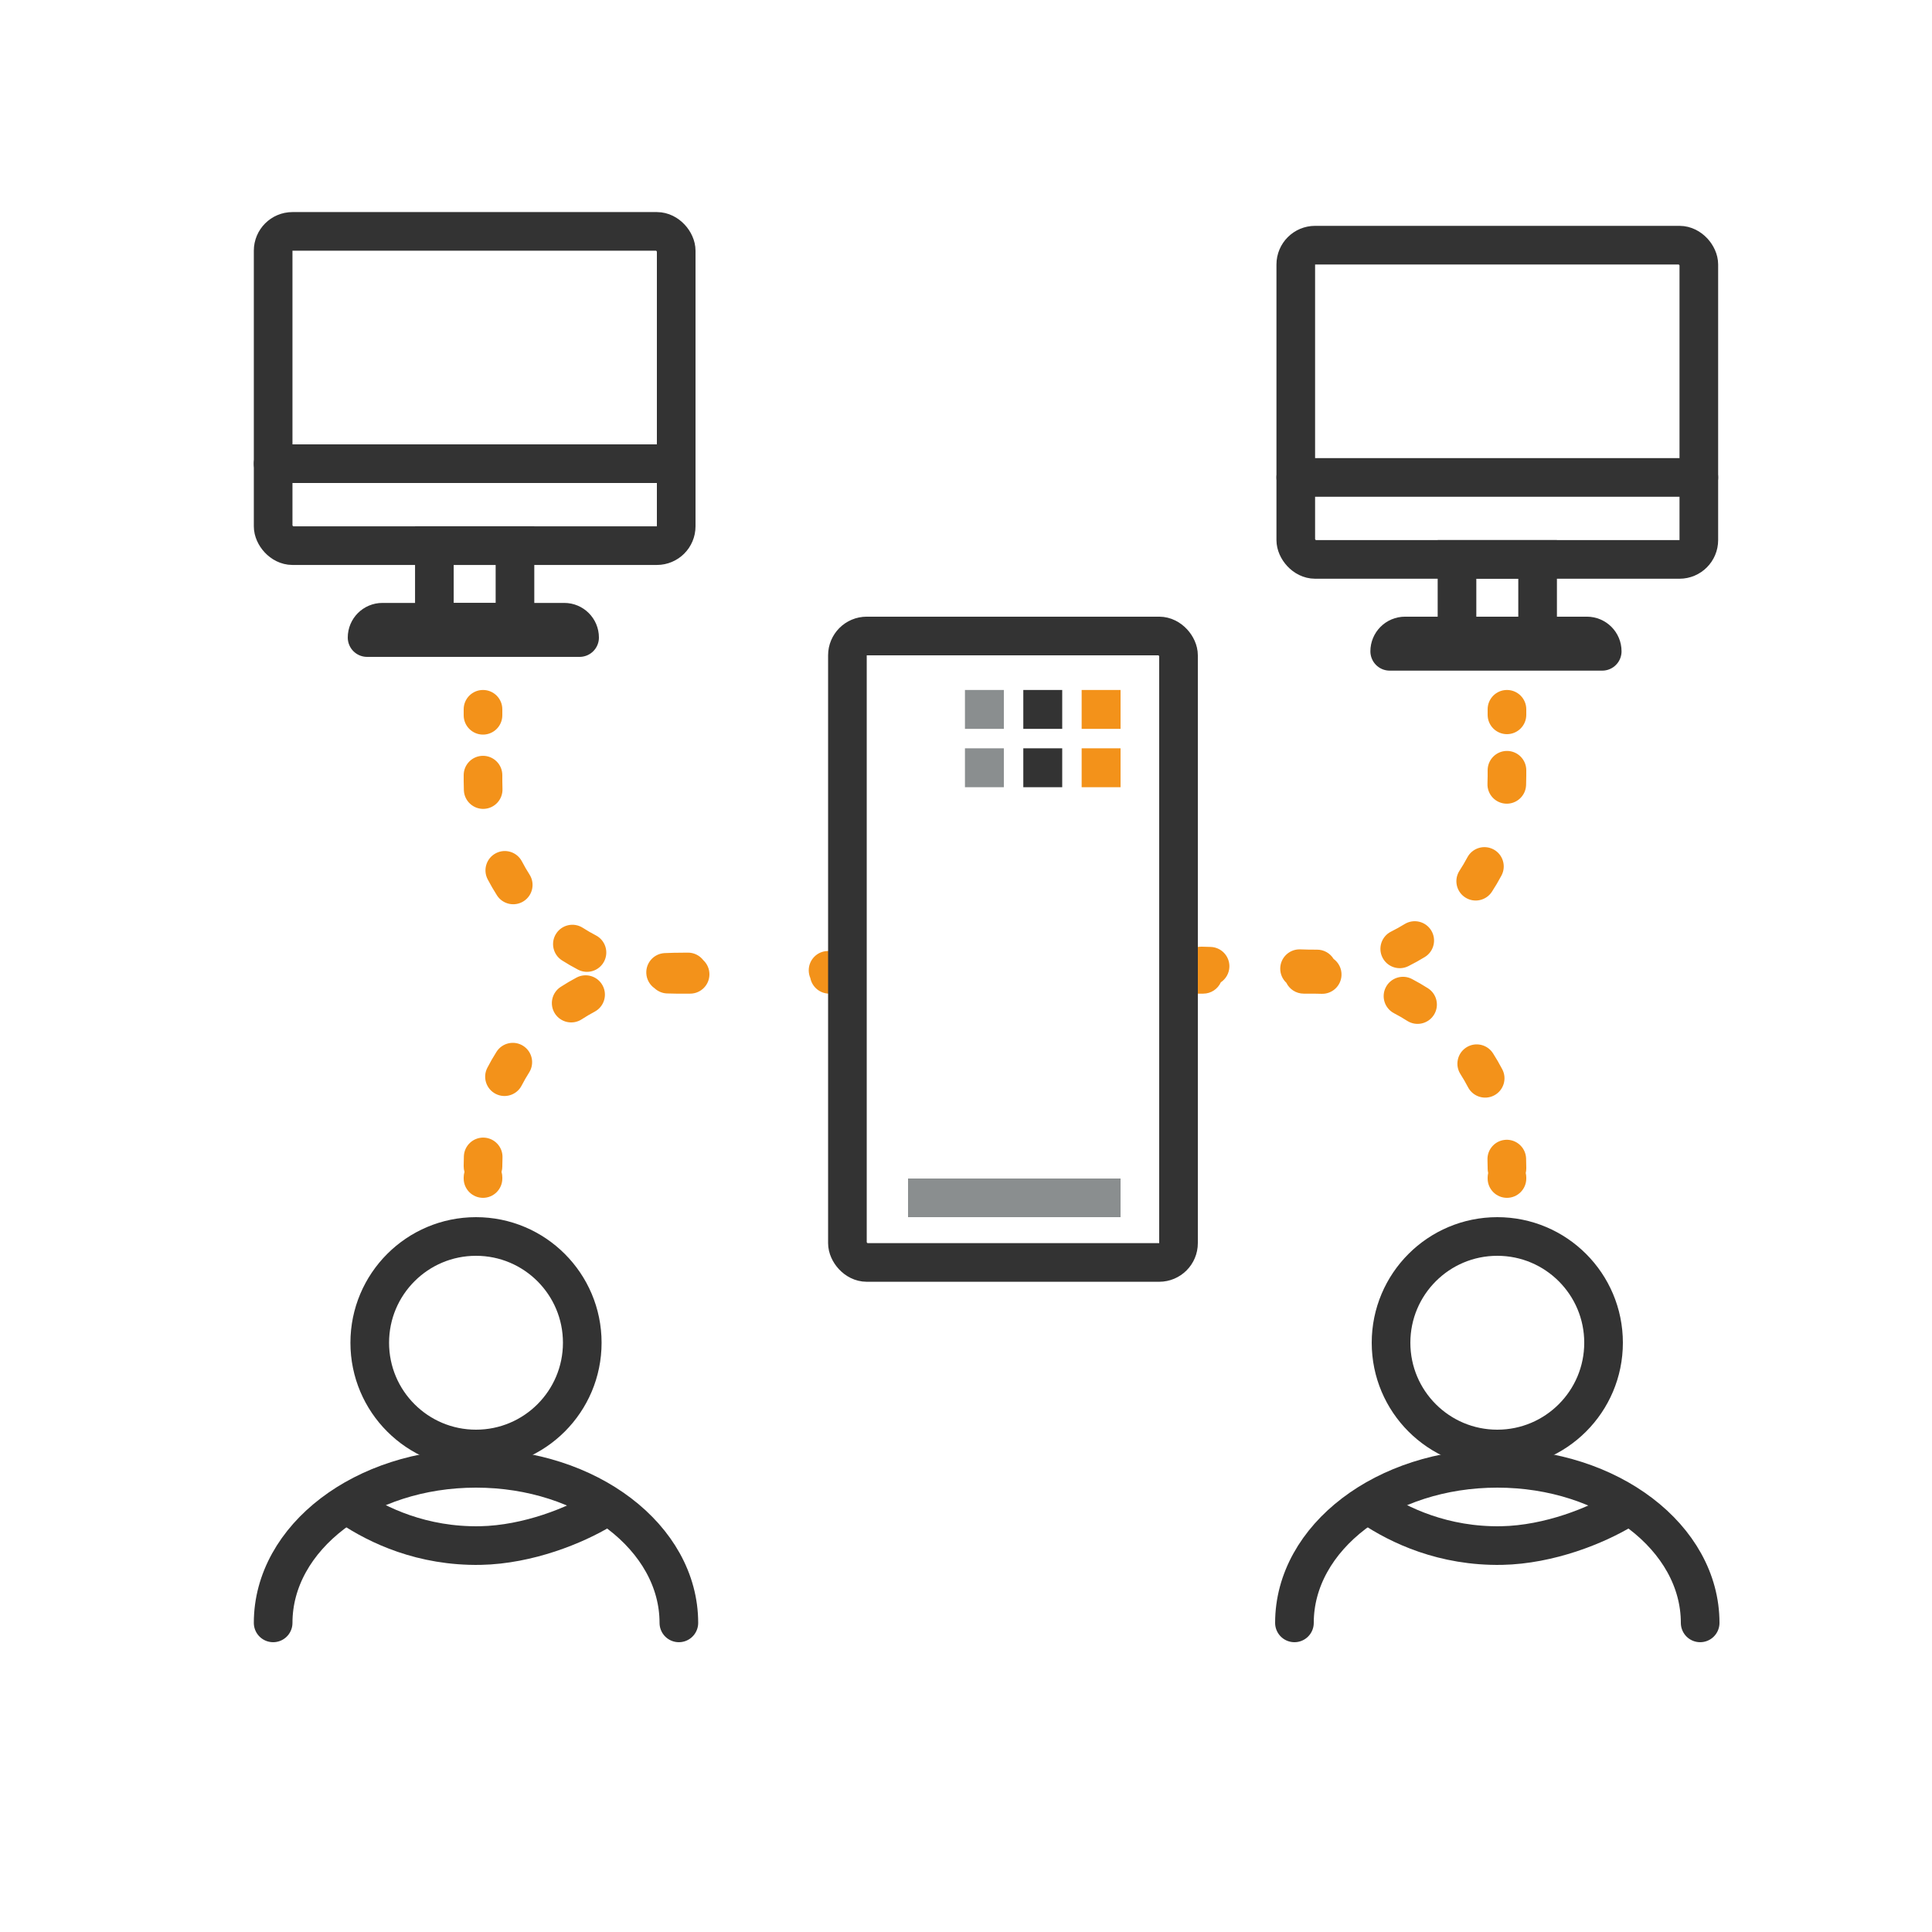 <?xml version="1.0" encoding="UTF-8"?>
<svg xmlns="http://www.w3.org/2000/svg" width="100" height="100" viewBox="0 0 100 100" fill="none">
  <path d="M14.138 24L35 24" stroke="#333333" stroke-width="2" stroke-linecap="round"></path>
  <rect x="14.138" y="11.977" width="20.862" height="16.265" rx="1" stroke="#333333" stroke-width="2"></rect>
  <rect x="22.483" y="28.241" width="4.172" height="3.966" stroke="#333333" stroke-width="2"></rect>
  <path d="M19 33C19 32.562 19.355 32.207 19.793 32.207H29.207C29.645 32.207 30 32.562 30 33V33H19V33Z" stroke="#333333" stroke-width="2" stroke-linejoin="round"></path>
  <path d="M31.138 78.127C29.78 78.948 27.354 79.948 24.86 79.998C21.855 80.049 19.563 78.957 18.138 78" stroke="#333333" stroke-width="2" stroke-miterlimit="10"></path>
  <path d="M84 78.127C82.642 78.948 80.216 79.948 77.722 79.998C74.717 80.049 72.425 78.957 71 78" stroke="#333333" stroke-width="2" stroke-miterlimit="10"></path>
  <path d="M14.138 84C14.138 79.579 18.836 76 24.638 76C30.44 76 35.138 79.586 35.138 84" stroke="#333333" stroke-width="2" stroke-miterlimit="10" stroke-linecap="round"></path>
  <path d="M67 84C67 79.579 71.698 76 77.5 76C83.302 76 88 79.586 88 84" stroke="#333333" stroke-width="2" stroke-miterlimit="10" stroke-linecap="round"></path>
  <path d="M24.638 75C27.676 75 30.138 72.538 30.138 69.5C30.138 66.462 27.676 64 24.638 64C21.6 64 19.138 66.462 19.138 69.5C19.138 72.538 21.6 75 24.638 75Z" stroke="#333333" stroke-width="2" stroke-miterlimit="10"></path>
  <path d="M77.5 75C80.538 75 83 72.538 83 69.5C83 66.462 80.538 64 77.5 64C74.462 64 72 66.462 72 69.5C72 72.538 74.462 75 77.5 75Z" stroke="#333333" stroke-width="2" stroke-miterlimit="10"></path>
  <path fill-rule="evenodd" clip-rule="evenodd" d="M25 35.713C25.552 35.713 26 36.16 26 36.713V37.023C26 37.575 25.552 38.023 25 38.023C24.448 38.023 24 37.575 24 37.023V36.713C24 36.16 24.448 35.713 25 35.713ZM78 35.713C78.552 35.713 79 36.16 79 36.713V37C79 37.552 78.552 38 78 38C77.448 38 77 37.552 77 37V36.713C77 36.16 77.448 35.713 78 35.713ZM78 38.868C78.552 38.868 79 39.316 79 39.868V40.155C79 40.318 78.997 40.481 78.99 40.643C78.966 41.195 78.499 41.622 77.947 41.598C77.395 41.574 76.967 41.107 76.992 40.556C76.997 40.423 77 40.289 77 40.155V39.868C77 39.316 77.448 38.868 78 38.868ZM25 39.121C25.552 39.121 26 39.569 26 40.121V40.431C26 40.563 26.003 40.694 26.008 40.825C26.032 41.376 25.604 41.843 25.052 41.867C24.5 41.89 24.034 41.462 24.01 40.91C24.003 40.751 24 40.592 24 40.431V40.121C24 39.569 24.448 39.121 25 39.121ZM77.304 43.965C77.791 44.224 77.976 44.83 77.716 45.317C77.563 45.605 77.397 45.886 77.22 46.158C76.918 46.62 76.298 46.751 75.836 46.449C75.373 46.147 75.243 45.528 75.545 45.065C75.69 44.842 75.826 44.613 75.951 44.377C76.21 43.89 76.816 43.705 77.304 43.965ZM25.666 44.163C26.155 43.907 26.759 44.097 27.015 44.587C27.136 44.819 27.267 45.046 27.408 45.266C27.705 45.732 27.569 46.35 27.103 46.647C26.638 46.944 26.019 46.808 25.722 46.343C25.55 46.073 25.39 45.796 25.241 45.512C24.986 45.022 25.176 44.418 25.666 44.163ZM74.079 48.159C74.368 48.63 74.22 49.245 73.75 49.534C73.473 49.704 73.188 49.862 72.896 50.008C72.402 50.254 71.801 50.053 71.555 49.559C71.309 49.064 71.51 48.464 72.004 48.218C72.243 48.099 72.477 47.969 72.703 47.83C73.174 47.541 73.789 47.688 74.079 48.159ZM28.784 48.328C29.081 47.862 29.699 47.726 30.165 48.023C30.385 48.164 30.611 48.295 30.844 48.416C31.334 48.672 31.524 49.276 31.268 49.765C31.013 50.255 30.409 50.445 29.919 50.189C29.635 50.041 29.357 49.881 29.088 49.709C28.623 49.412 28.486 48.793 28.784 48.328ZM61.274 49.556C61.442 49.218 61.795 48.989 62.197 49L62.66 49.013C63.212 49.028 63.648 49.488 63.633 50.04C63.624 50.376 63.449 50.669 63.19 50.844C63.032 51.19 62.684 51.431 62.279 51.431H61.758C61.206 51.431 60.758 50.983 60.758 50.431C60.758 50.054 60.966 49.727 61.274 49.556ZM66.265 50.111C66.28 49.559 66.74 49.124 67.292 49.139L67.755 49.152C67.89 49.155 68.023 49.156 68.156 49.154C68.523 49.148 68.847 49.34 69.026 49.632C69.287 49.823 69.451 50.136 69.436 50.483C69.412 51.035 68.945 51.463 68.394 51.439C68.263 51.434 68.132 51.431 68 51.431H67.48C67.084 51.431 66.742 51.201 66.58 50.867C66.379 50.678 66.257 50.408 66.265 50.111ZM44.573 50.058C44.497 49.576 44.076 49.21 43.574 49.216L42.848 49.224C42.296 49.23 41.854 49.683 41.86 50.236C41.862 50.373 41.891 50.503 41.942 50.622C42.032 51.083 42.437 51.431 42.924 51.431H43.645C44.197 51.431 44.645 50.983 44.645 50.431C44.645 50.299 44.619 50.173 44.573 50.058ZM36.405 49.702C36.219 49.459 35.926 49.304 35.598 49.308L34.873 49.316C34.713 49.318 34.555 49.324 34.397 49.332C33.845 49.362 33.423 49.833 33.453 50.385C33.47 50.705 33.636 50.982 33.88 51.152C34.048 51.309 34.272 51.41 34.52 51.421C34.679 51.427 34.839 51.431 35 51.431H35.72C36.273 51.431 36.72 50.983 36.72 50.431C36.72 50.143 36.599 49.884 36.405 49.702ZM31.193 51.012C31.453 51.499 31.268 52.105 30.78 52.364C30.55 52.486 30.326 52.618 30.109 52.76C29.645 53.06 29.026 52.928 28.725 52.465C28.425 52.002 28.557 51.383 29.02 51.082C29.286 50.909 29.56 50.748 29.841 50.599C30.328 50.339 30.934 50.524 31.193 51.012ZM71.732 51.096C71.987 50.607 72.591 50.417 73.081 50.672C73.365 50.821 73.643 50.981 73.912 51.153C74.377 51.45 74.514 52.069 74.216 52.534C73.919 52.999 73.301 53.136 72.836 52.839C72.615 52.698 72.389 52.567 72.156 52.446C71.666 52.19 71.476 51.586 71.732 51.096ZM27.077 54.132C27.544 54.428 27.683 55.045 27.388 55.512C27.249 55.731 27.12 55.957 27 56.188C26.747 56.679 26.143 56.871 25.653 56.617C25.162 56.363 24.97 55.76 25.224 55.27C25.37 54.987 25.528 54.711 25.698 54.443C25.993 53.976 26.611 53.837 27.077 54.132ZM75.897 54.214C76.362 53.917 76.981 54.054 77.278 54.519C77.45 54.788 77.61 55.066 77.759 55.35C78.014 55.84 77.824 56.444 77.335 56.699C76.845 56.955 76.241 56.765 75.985 56.275C75.864 56.042 75.733 55.816 75.592 55.595C75.295 55.13 75.431 54.512 75.897 54.214ZM25.052 58.883C25.604 58.907 26.032 59.373 26.009 59.925C26.003 60.054 26 60.185 26 60.316L26 60.373C26 60.472 25.986 60.568 25.959 60.658C25.986 60.748 26 60.844 26 60.943L26 61C26 61.552 25.552 62 25 62C24.448 62 24 61.552 24 61L24 60.943C24 60.844 24.015 60.748 24.041 60.658C24.015 60.568 24 60.472 24 60.373L24 60.316C24 60.156 24.004 59.998 24.01 59.84C24.034 59.288 24.5 58.86 25.052 58.883ZM77.948 58.995C78.499 58.972 78.966 59.4 78.99 59.951C78.997 60.111 79 60.27 79 60.431V60.478C79 60.56 78.99 60.639 78.972 60.715C78.99 60.791 79 60.871 79 60.953V61C79 61.552 78.552 62 78 62C77.448 62 77 61.552 77 61V60.953C77 60.871 77.01 60.791 77.028 60.715C77.01 60.639 77 60.56 77 60.478V60.431C77 60.299 76.997 60.168 76.992 60.037C76.968 59.486 77.396 59.019 77.948 58.995Z" fill="#F3921A"></path>
  <path d="M67.069 24.713L87.931 24.713" stroke="#333333" stroke-width="2" stroke-linecap="round"></path>
  <rect x="67.069" y="12.69" width="20.862" height="16.265" rx="1" stroke="#333333" stroke-width="2"></rect>
  <rect x="43.862" y="32.919" width="17.138" height="32.425" rx="1" stroke="#333333" stroke-width="2"></rect>
  <rect x="75.414" y="28.954" width="4.172" height="3.966" stroke="#333333" stroke-width="2"></rect>
  <path d="M71.931 33.712C71.931 33.275 72.286 32.919 72.724 32.919H82.138C82.576 32.919 82.931 33.275 82.931 33.712V33.712H71.931V33.712Z" stroke="#333333" stroke-width="2" stroke-linejoin="round"></path>
  <path d="M58 37.726V35.713H56.993H55.986V37.726H58Z" fill="#F3921A"></path>
  <path d="M58 40.746V38.733H56.993H55.986V40.746H58Z" fill="#F3921A"></path>
  <path d="M54.98 37.726V35.713H53.973H52.966V37.726H54.98Z" fill="#333333"></path>
  <path d="M54.98 40.746V38.733H53.973H52.966V40.746H54.98Z" fill="#333333"></path>
  <path d="M51.959 37.726V35.713H50.953H49.946V37.726H51.959Z" fill="#8A8E8F"></path>
  <path d="M51.959 40.746V38.733H50.953H49.946V40.746H51.959Z" fill="#8A8E8F"></path>
  <path d="M58 63V61H52.5H47V63H58Z" fill="#8A8E8F"></path>
</svg>
